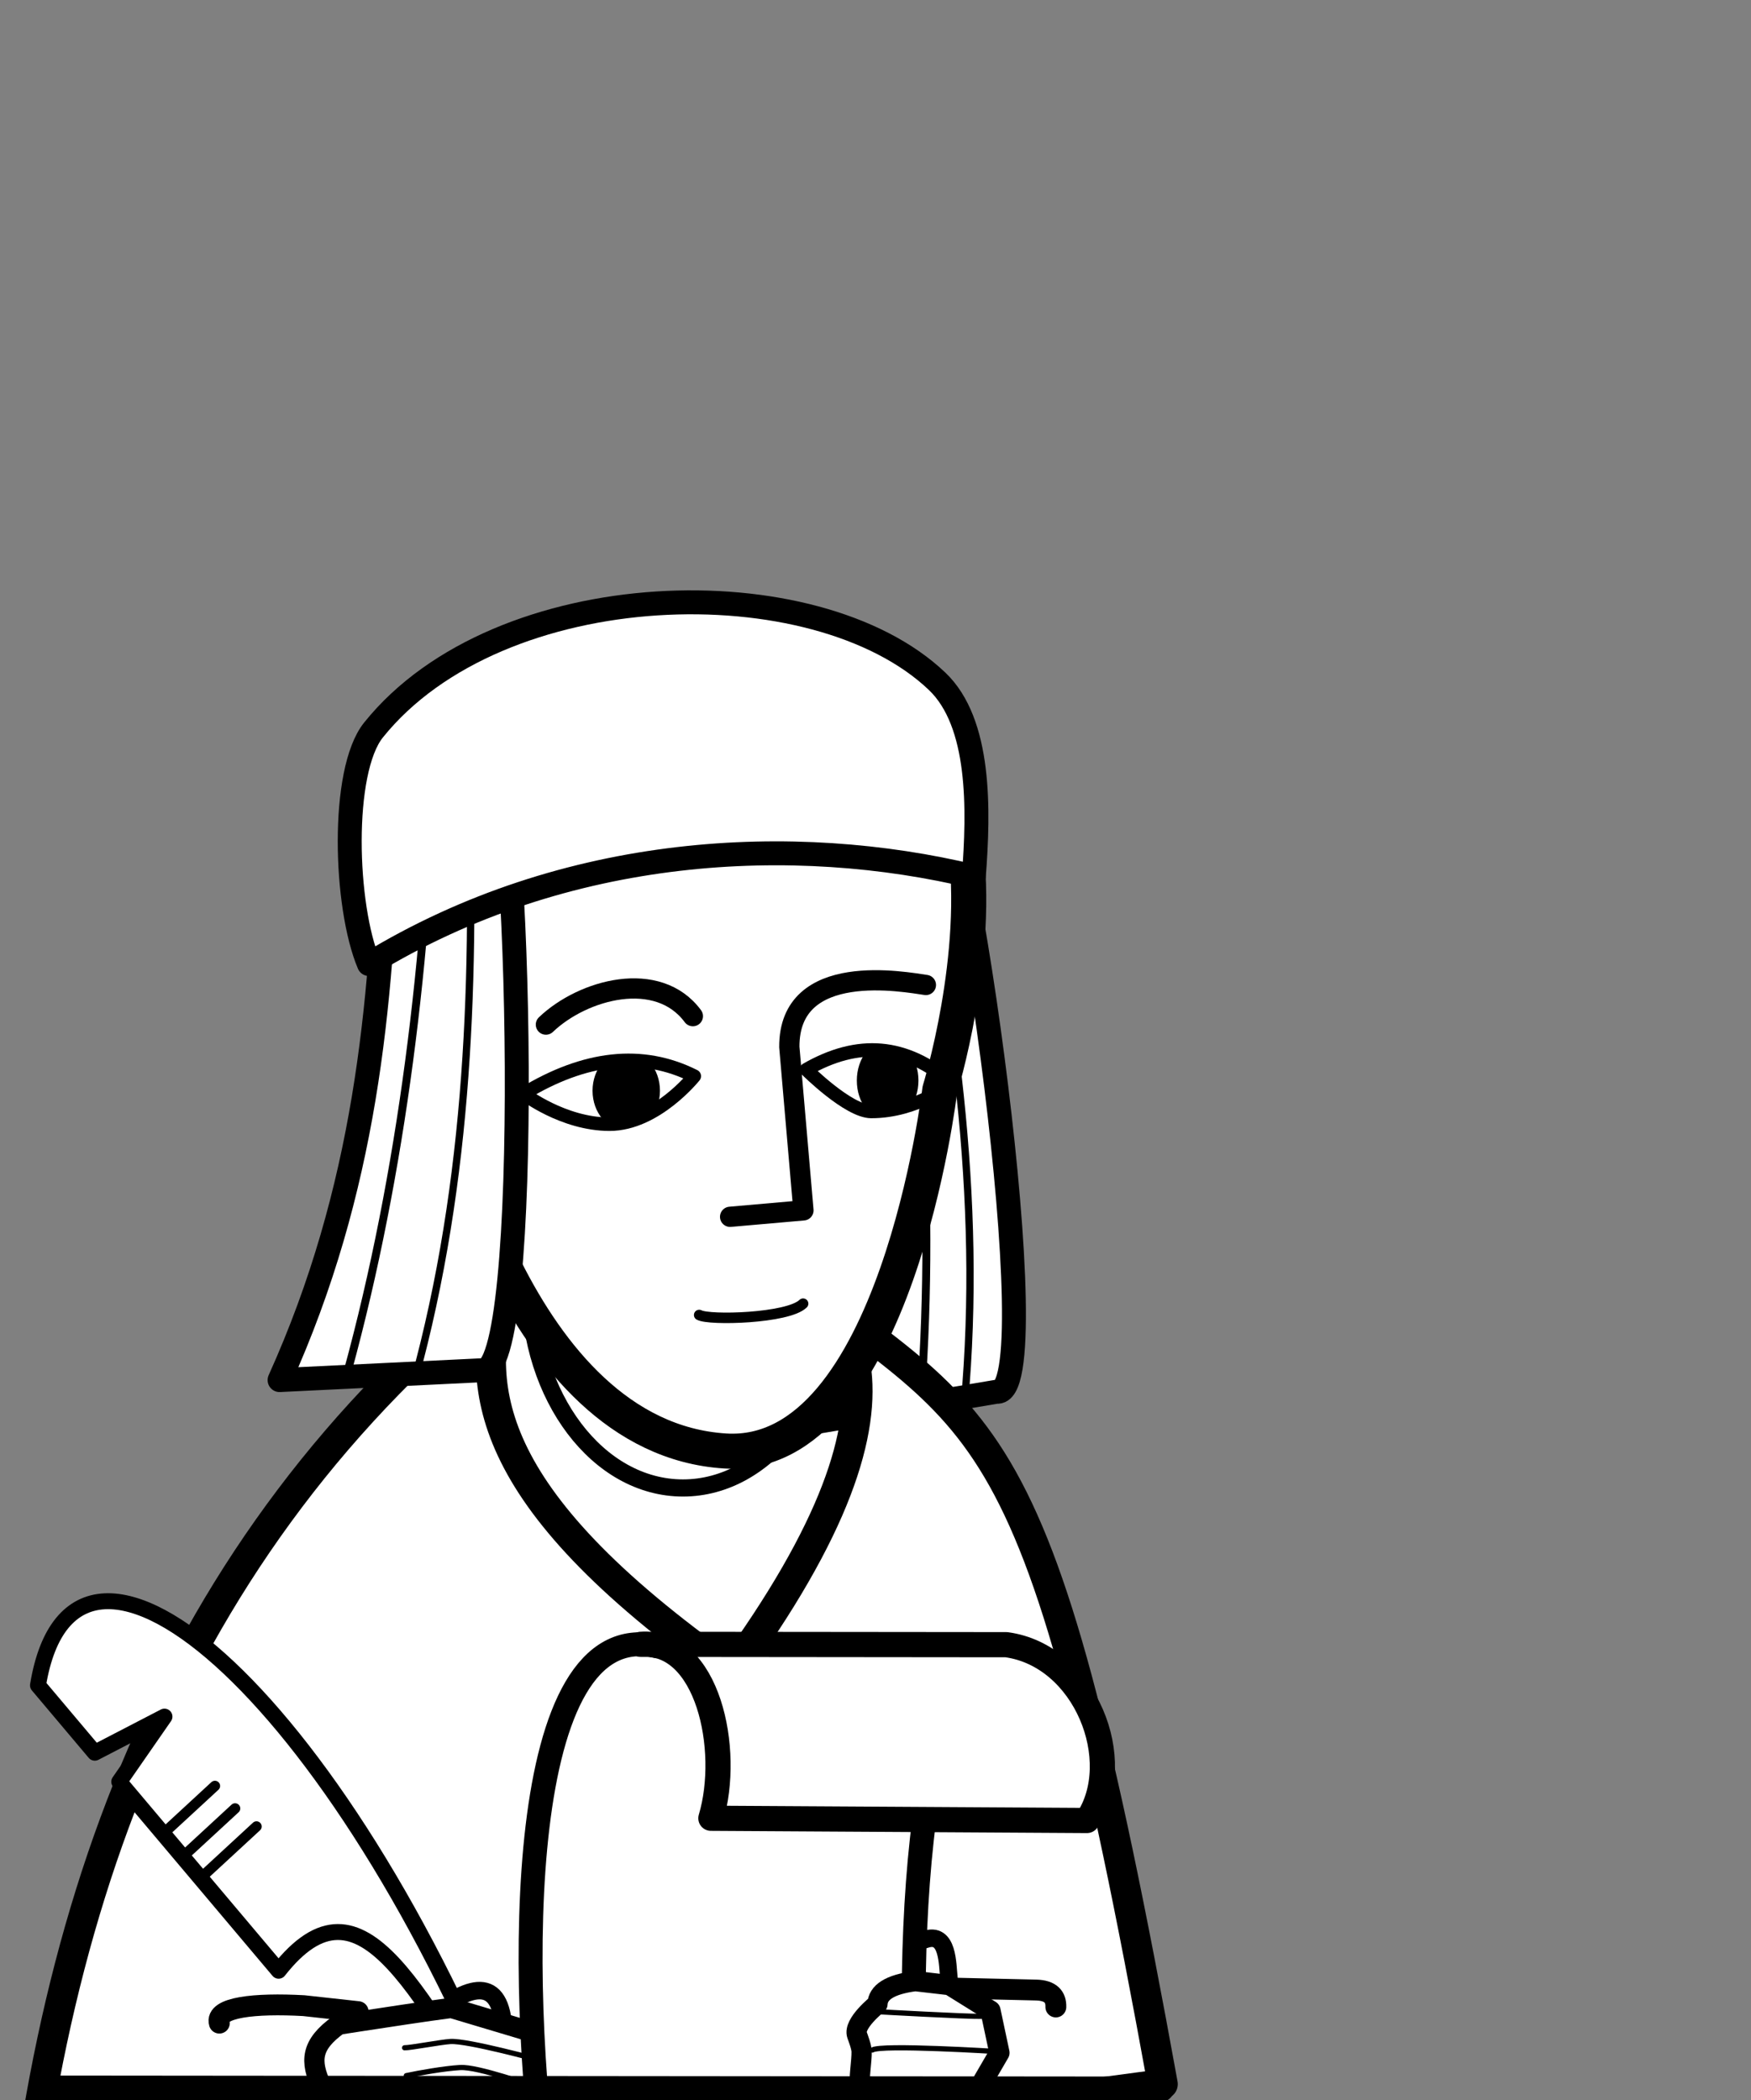 <?xml version="1.0" encoding="UTF-8" standalone="no"?><!DOCTYPE svg PUBLIC "-//W3C//DTD SVG 1.1//EN" "http://www.w3.org/Graphics/SVG/1.1/DTD/svg11.dtd"><svg width="100%" height="100%" viewBox="0 0 2084 2500" version="1.1" xmlns="http://www.w3.org/2000/svg" xmlns:xlink="http://www.w3.org/1999/xlink" xml:space="preserve" xmlns:serif="http://www.serif.com/" style="fill-rule:evenodd;clip-rule:evenodd;stroke-linecap:round;stroke-linejoin:round;stroke-miterlimit:1.5;"><rect x="0" y="0" width="2084" height="2500" fill="#808080" stroke="none"/><rect id="Artboard1" x="0" y="0" width="2083.33" height="2500" style="fill:none;"/><clipPath id="_clip1"><rect x="0" y="0" width="2083.33" height="2500"/></clipPath><g clip-path="url(#_clip1)"><g id="figure"><g id="body"><path d="M306.122,2559.23l686.872,-0.001c35.096,-138.262 155.047,-714.177 74.965,-923.485c-0,0 -393.22,-410.576 -401.132,-372.071l-130.927,509.899l-229.778,785.658Z" style="fill:#fff;"/><clipPath id="_clip2"><path d="M306.122,2559.23l686.872,-0.001c35.096,-138.262 155.047,-714.177 74.965,-923.485c-0,0 -393.22,-410.576 -401.132,-372.071l-130.927,509.899l-229.778,785.658Z"/></clipPath><g clip-path="url(#_clip2)"><g id="sash"><path d="M1509.56,831.065l-7.392,1728.99l-1723.89,-10.84l7.392,-1728.99l1723.89,10.84Z" style="fill:#fff;"/></g><path d="M1098.9,841.891l-0,758.652c-0,162.268 -131.741,294.01 -294.01,294.01c-162.268,-0 -294.01,-131.742 -294.01,-294.01l0,-758.652c0,-162.269 131.742,-294.01 294.01,-294.01c162.269,0 294.01,131.741 294.01,294.01Z" style="fill:#fff;"/></g><path d="M306.122,2559.23l686.872,-0.001c35.096,-138.262 155.047,-714.177 74.965,-923.485c-0,0 -393.22,-410.576 -401.132,-372.071l-130.927,509.899l-229.778,785.658Z" style="fill:none;stroke:#000;stroke-width:38.03px;"/><path d="M1118.76,3075.63c-112.864,-308.082 40.734,-866.05 -290.488,-1114.29c-273.732,-205.149 -257.815,-330.848 -228.849,-437.983c-396.319,315.932 -555.553,762.26 -585.939,1279.45l1105.28,272.813Z" style="fill:#fff;stroke:#000;stroke-width:35.83px;"/><path d="M261.054,2408.45c-5.568,-18.966 42.282,-24.02 100.542,-20.786l64.67,7.101" style="fill:none;stroke:#000;stroke-width:24.83px;stroke-linejoin:miter;stroke-miterlimit:1;"/></g><path d="M1111.11,924.107c33.628,-1.069 140.091,741.028 74.993,732.703l-236.983,39.817c75.062,-237.583 68.324,-456.406 49.452,-675.48l112.538,-97.04Z" style="fill:#fff;"/><clipPath id="_clip3"><path d="M1111.11,924.107c33.628,-1.069 140.091,741.028 74.993,732.703l-236.983,39.817c75.062,-237.583 68.324,-456.406 49.452,-675.48l112.538,-97.04Z"/></clipPath><g clip-path="url(#_clip3)"><path d="M1058.04,952.363c40.881,252.106 56.685,514.845 34.366,754.08" style="fill:none;stroke:#000;stroke-width:9.43px;stroke-linejoin:miter;stroke-miterlimit:1;"/><path d="M1086.12,962.92c51.975,242.165 85.403,485.514 59.286,732.667" style="fill:none;stroke:#000;stroke-width:8.7px;stroke-linejoin:miter;stroke-miterlimit:1;"/></g><path d="M1111.11,924.107c33.628,-1.069 140.091,741.028 74.993,732.703l-236.983,39.817c75.062,-237.583 68.324,-456.406 49.452,-675.48l112.538,-97.04Z" style="fill:none;stroke:#000;stroke-width:28.5px;stroke-linejoin:miter;stroke-miterlimit:1;"/><g id="sleeve"><path d="M891.223,1482.03c285.386,227.825 338.95,151.895 492.633,999.036l-448.279,60.037c18.289,-245.952 -202.87,-369.912 -92.753,-513.561c277.167,-361.567 179.216,-488.665 48.399,-545.512Z" style="fill:#fff;stroke:#000;stroke-width:35.83px;"/><path d="M1125.48,2366.57l107.849,2.495c17.096,0.507 23.668,8.03 23.311,20.172" style="fill:none;stroke:#000;stroke-width:24.83px;stroke-linejoin:miter;stroke-miterlimit:1;"/></g><g><g id="thumb"><path d="M1101,2308.97c27.758,-9.892 26.51,29.315 28.462,46.653" style="fill:#fff;stroke:#000;stroke-width:20.83px;stroke-linejoin:miter;stroke-miterlimit:1;"/></g><g id="thumb1" serif:id="thumb"><path d="M516.854,2396.29c49.275,-38.44 84.565,-41.842 82.789,35.149" style="fill:#fff;stroke:#000;stroke-width:20.83px;stroke-linejoin:miter;stroke-miterlimit:1;"/></g><g id="Layer1"><path d="M623.288,2573.68c-208.647,-547.843 -534.524,-832.003 -578.084,-567.379l67.629,80.23l82.903,-42.983l-53.8,77.577l189.679,224.958c100.147,-127.276 166.341,28.715 291.673,227.597Z" style="fill:#fff;"/><clipPath id="_clip4"><path d="M623.288,2573.68c-208.647,-547.843 -534.524,-832.003 -578.084,-567.379l67.629,80.23l82.903,-42.983l-53.8,77.577l189.679,224.958c100.147,-127.276 166.341,28.715 291.673,227.597Z"/></clipPath><g clip-path="url(#_clip4)"><path d="M176.664,2248.09l103.125,-95.202" style="fill:none;stroke:#000;stroke-width:12.37px;stroke-linejoin:miter;stroke-miterlimit:1;"/><path d="M202.15,2269.57l103.124,-95.203" style="fill:none;stroke:#000;stroke-width:12.37px;stroke-linejoin:miter;stroke-miterlimit:1;"/><path d="M152.67,2221.3l103.124,-95.202" style="fill:none;stroke:#000;stroke-width:12.37px;stroke-linejoin:miter;stroke-miterlimit:1;"/></g><path d="M623.288,2573.68c-208.647,-547.843 -534.524,-832.003 -578.084,-567.379l67.629,80.23l82.903,-42.983l-53.8,77.577l189.679,224.958c100.147,-127.276 166.341,28.715 291.673,227.597Z" style="fill:none;stroke:#000;stroke-width:18.97px;stroke-linejoin:miter;stroke-miterlimit:1;"/></g><path id="fingers" d="M473.339,2588.87l154.559,-1.413c-1.059,-9.444 13.796,-72.533 24.152,-104.244c2.31,-7.075 -14.467,-4.161 -14.467,-4.161c0,0 11.069,20.88 8.921,-0.526c-4.159,-41.461 -13.885,-59.601 -13.885,-59.601l-92.818,-27.753c34.247,-7.62 -136.705,19.062 -136.705,19.062c-33.761,24.211 -34.069,43.546 -20.67,73.305l45.003,36.327l44.833,22.315l1.077,46.689Z" style="fill:#fff;"/><clipPath id="_clip5"><path d="M473.339,2588.87l154.559,-1.413c-1.059,-9.444 13.796,-72.533 24.152,-104.244c2.31,-7.075 -14.467,-4.161 -14.467,-4.161c0,0 11.069,20.88 8.921,-0.526c-4.159,-41.461 -13.885,-59.601 -13.885,-59.601l-92.818,-27.753c34.247,-7.62 -136.705,19.062 -136.705,19.062c-33.761,24.211 -34.069,43.546 -20.67,73.305l45.003,36.327l44.833,22.315l1.077,46.689Z"/></clipPath><g clip-path="url(#_clip5)"><path d="M481.523,2437.79c6.738,0.149 42.691,-6.72 54.552,-7.466c20.289,-1.277 105.542,22.081 105.542,22.081" style="fill:none;stroke:#000;stroke-width:6.19px;"/><path d="M483.593,2470.97c15.235,-3.232 44.718,-8.501 63.982,-9.641c21.997,-1.301 84.644,22.317 91.893,22.338" style="fill:none;stroke:#000;stroke-width:6.19px;"/><path d="M458.49,2499.36c13.579,15.052 135.008,5.097 135.008,5.097" style="fill:none;stroke:#000;stroke-width:6.19px;"/></g><path d="M473.339,2588.87l154.559,-1.413c-1.059,-9.444 13.796,-72.533 24.152,-104.244c2.31,-7.075 -14.467,-4.161 -14.467,-4.161c0,0 11.069,20.88 8.921,-0.526c-4.159,-41.461 -13.885,-59.601 -13.885,-59.601l-92.818,-27.753c34.247,-7.62 -136.705,19.062 -136.705,19.062c-33.761,24.211 -34.069,43.546 -20.67,73.305l45.003,36.327l44.833,22.315l1.077,46.689Z" style="fill:none;stroke:#000;stroke-width:24.1px;"/><path d="M781.774,1959.84c-168.419,-38.663 -166.509,395.534 -131.015,644.307l448.913,-7.46c-28.769,-220.693 -11.165,-651.865 99.564,-636.538l-417.462,-0.309Z" style="fill:#fff;stroke:#000;stroke-width:28.5px;"/><path d="M1197.76,1957.95c94.148,12.725 143.477,138.577 95.939,209.279l-447.616,-2.666c24.422,-81.85 -3.84,-213.048 -83.424,-207.04l435.101,0.427Z" style="fill:#fff;stroke:#000;stroke-width:29.97px;"/><path id="fingers1" serif:id="fingers" d="M1151.18,2565l-80.882,3.741c1.059,-9.445 -35.988,-53.719 -46.344,-85.431c-2.31,-7.074 1.813,-29.444 1.512,-41.099c-0.149,-5.787 -4.171,-16.02 -5.43,-19.634c-4.765,-13.675 24.307,-36.777 24.307,-36.777c0.669,-13.7 14.032,-23.337 45.001,-27.341l40.823,4.732l48.656,30.326l10.692,50.262l-20.705,35.636l-16.554,38.896l-1.076,46.689Z" style="fill:#fff;"/><clipPath id="_clip6"><path d="M1151.18,2565l-80.882,3.741c1.059,-9.445 -35.988,-53.719 -46.344,-85.431c-2.31,-7.074 1.813,-29.444 1.512,-41.099c-0.149,-5.787 -4.171,-16.02 -5.43,-19.634c-4.765,-13.675 24.307,-36.777 24.307,-36.777c0.669,-13.7 14.032,-23.337 45.001,-27.341l40.823,4.732l48.656,30.326l10.692,50.262l-20.705,35.636l-16.554,38.896l-1.076,46.689Z"/></clipPath><g clip-path="url(#_clip6)"><path d="M1168.36,2400.37c-18.262,0.405 -121.483,-5.396 -121.483,-5.396" style="fill:none;stroke:#000;stroke-width:6.19px;"/><path d="M1187.21,2442.32c0,-0 -138.814,-8.751 -148.98,-1.847" style="fill:none;stroke:#000;stroke-width:6.19px;"/><path d="M1166.03,2475.48c-13.58,15.052 -135.008,5.097 -135.008,5.097" style="fill:none;stroke:#000;stroke-width:6.19px;"/><path d="M1149.64,2523.4c-13.579,15.052 -102.535,-0.726 -102.535,-0.726" style="fill:none;stroke:#000;stroke-width:6.19px;"/><path d="M971.554,2368.21c14.275,-14.29 66.389,-35.893 90.119,-40.583" style="fill:none;stroke:#000;stroke-width:13.1px;"/></g><path d="M1151.18,2565l-80.882,3.741c1.059,-9.445 -35.988,-53.719 -46.344,-85.431c-2.31,-7.074 1.813,-29.444 1.512,-41.099c-0.149,-5.787 -4.171,-16.02 -5.43,-19.634c-4.765,-13.675 24.307,-36.777 24.307,-36.777c0.669,-13.7 14.032,-23.337 45.001,-27.341l40.823,4.732l48.656,30.326l10.692,50.262l-20.705,35.636l-16.554,38.896l-1.076,46.689Z" style="fill:none;stroke:#000;stroke-width:24.1px;"/></g><path d="M816.304,733.368c-132.262,-10.094 -243.19,28.212 -247.561,85.487c-4.371,57.276 99.46,111.971 231.721,122.064c132.262,10.094 243.19,-28.212 247.561,-85.487c4.371,-57.276 -99.46,-111.971 -231.721,-122.064Z" style="stroke:#000;stroke-width:6.97px;stroke-linejoin:miter;stroke-miterlimit:1;"/><path d="M528.633,859.527c-35.335,-2.697 -68.842,58.262 -74.778,136.042c-5.936,77.78 17.933,143.117 53.268,145.814c35.335,2.697 68.842,-58.262 74.778,-136.042c5.936,-77.78 -17.933,-143.117 -53.268,-145.814Z" style="stroke:#000;stroke-width:6.97px;stroke-linejoin:miter;stroke-miterlimit:1;"/><path id="hairback" d="M540.776,807.614l44.072,75l-54.608,-43.727" style="fill:none;stroke:#000;stroke-width:18.23px;stroke-linejoin:miter;stroke-miterlimit:1;"/><g id="face"><ellipse cx="812.882" cy="1529.64" rx="182.898" ry="241.733" style="fill:#fff;stroke:#000;stroke-width:20.43px;"/><path id="face1" serif:id="face" d="M506.487,919.674c-55.404,125.283 22.821,387.4 22.821,387.4c0,-0 81.828,404.529 333.824,420.27c203.095,12.686 255.406,-429.803 255.406,-429.803c0,-0 49.739,-160.674 29.631,-296.5c-39.25,-265.123 -537.854,-316.15 -641.682,-81.367Z" style="fill:#fff;"/><clipPath id="_clip7"><path d="M506.487,919.674c-55.404,125.283 22.821,387.4 22.821,387.4c0,-0 81.828,404.529 333.824,420.27c203.095,12.686 255.406,-429.803 255.406,-429.803c0,-0 49.739,-160.674 29.631,-296.5c-39.25,-265.123 -537.854,-316.15 -641.682,-81.367Z"/></clipPath><g clip-path="url(#_clip7)"><path d="M955.836,1551.97c-17.978,17.653 -111.858,20.142 -123.691,13.482" style="fill:none;stroke:#000;stroke-width:12.5px;"/><path d="M649.726,1219.76c44.296,-42.278 133.346,-66.274 174.902,-10.064" style="fill:none;stroke:#000;stroke-width:24.1px;"/><path d="M959.712,1273.29c61.456,-35.202 118.091,-31.284 172.87,16.104c-0,0 -40.405,33.797 -95.668,33.797c-27.197,-0 -77.202,-49.901 -77.202,-49.901Z" style="fill:#fff;"/><clipPath id="_clip8"><path d="M959.712,1273.29c61.456,-35.202 118.091,-31.284 172.87,16.104c-0,0 -40.405,33.797 -95.668,33.797c-27.197,-0 -77.202,-49.901 -77.202,-49.901Z"/></clipPath><g clip-path="url(#_clip8)"><ellipse cx="1056.43" cy="1286.35" rx="36.65" ry="47.604"/></g><path d="M959.712,1273.29c61.456,-35.202 118.091,-31.284 172.87,16.104c-0,0 -40.405,33.797 -95.668,33.797c-27.197,-0 -77.202,-49.901 -77.202,-49.901Z" style="fill:none;stroke:#000;stroke-width:16.03px;"/><path d="M868.967,1448.56l87.262,-7.656l-16.793,-194.465c-0.565,-103.996 138.197,-77.294 162.544,-73.863" style="fill:none;stroke:#000;stroke-width:24.1px;"/><path d="M623.298,1302.06c72.556,-44.089 140.901,-52.258 203.055,-20.954c-0,0 -45.567,57.23 -100.83,57.23c-55.264,-0 -102.225,-36.276 -102.225,-36.276Z" style="fill:#fff;"/><clipPath id="_clip9"><path d="M623.298,1302.06c72.556,-44.089 140.901,-52.258 203.055,-20.954c-0,0 -45.567,57.23 -100.83,57.23c-55.264,-0 -102.225,-36.276 -102.225,-36.276Z"/></clipPath><g clip-path="url(#_clip9)"><ellipse cx="745.349" cy="1298.46" rx="40.119" ry="47.385"/></g><path d="M623.298,1302.06c72.556,-44.089 140.901,-52.258 203.055,-20.954c-0,0 -45.567,57.23 -100.83,57.23c-55.264,-0 -102.225,-36.276 -102.225,-36.276Z" style="fill:none;stroke:#000;stroke-width:16.03px;"/></g><path d="M506.487,919.674c-55.404,125.283 22.821,387.4 22.821,387.4c0,-0 81.828,404.529 333.824,420.27c203.095,12.686 255.406,-429.803 255.406,-429.803c0,-0 49.739,-160.674 29.631,-296.5c-39.25,-265.123 -537.854,-316.15 -641.682,-81.367Z" style="fill:none;stroke:#000;stroke-width:41.73px;"/><path d="M584.403,894.816c33.521,2.89 52.042,752.356 -11.627,736.439l-240.02,11.693c102.46,-227.117 121.483,-445.215 128.485,-664.989l123.162,-83.143Z" style="fill:#fff;"/><clipPath id="_clip10"><path d="M584.403,894.816c33.521,2.89 52.042,752.356 -11.627,736.439l-240.02,11.693c102.46,-227.117 121.483,-445.215 128.485,-664.989l123.162,-83.143Z"/></clipPath><g clip-path="url(#_clip10)"><path d="M513.939,952.562c-11.041,255.16 -48.792,515.652 -119.115,745.406" style="fill:none;stroke:#000;stroke-width:9.43px;stroke-linejoin:miter;stroke-miterlimit:1;"/><path d="M557.749,934.785c8.378,247.537 -1.71,492.964 -71.078,731.617" style="fill:none;stroke:#000;stroke-width:8.7px;stroke-linejoin:miter;stroke-miterlimit:1;"/></g><path d="M584.403,894.816c33.521,2.89 52.042,752.356 -11.627,736.439l-240.02,11.693c102.46,-227.117 121.483,-445.215 128.485,-664.989l123.162,-83.143Z" style="fill:none;stroke:#000;stroke-width:28.5px;stroke-linejoin:miter;stroke-miterlimit:1;"/></g><g id="sleeve1" serif:id="sleeve"></g><path d="M1159,1043.5c-212.623,-51.255 -485.076,-39.236 -719.863,104.155c-29.083,-68.653 -33.786,-229.759 5.366,-278.554c149.618,-186.468 526.047,-196.145 670.851,-58.031c51.835,49.439 49.85,152.534 43.646,232.43Z" style="fill:#fff;stroke:#000;stroke-width:28.5px;"/></g><path d="M52.476,2485.84l1329.68,1.225" style="fill:none;stroke:#000;stroke-width:29.97px;stroke-linejoin:miter;stroke-miterlimit:1;"/></g></svg>